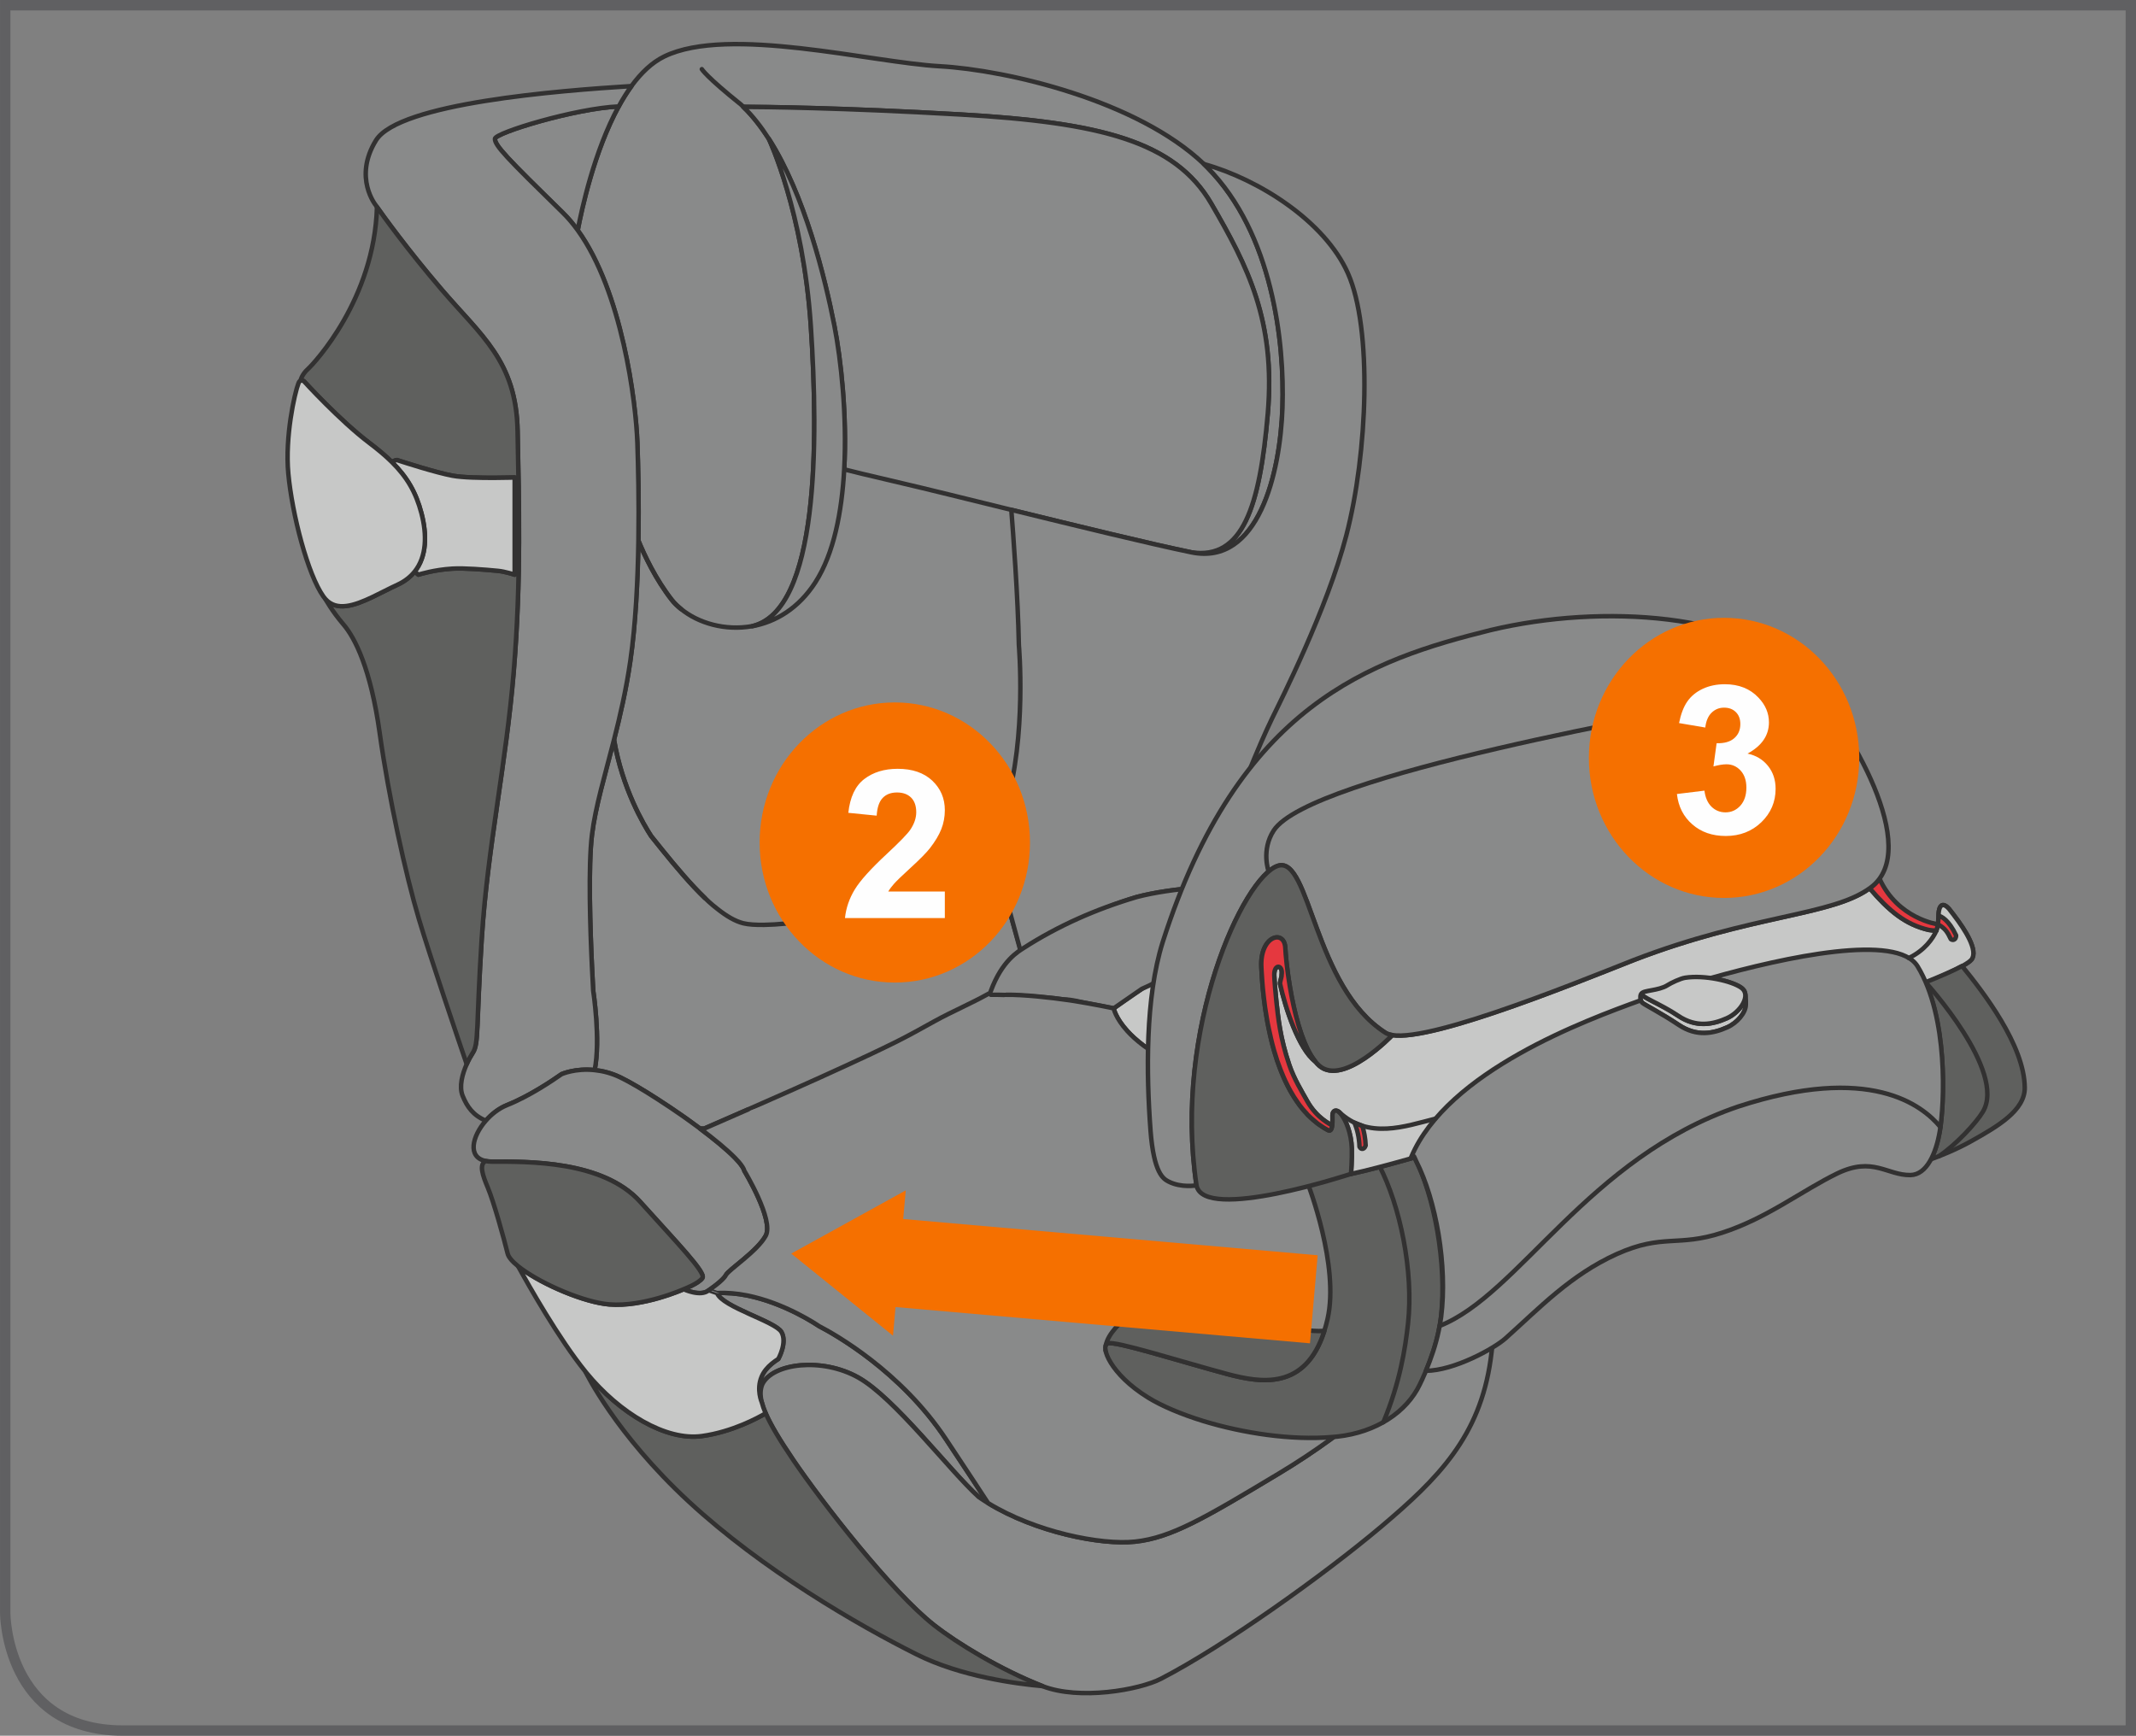 <?xml version="1.0" encoding="UTF-8"?>
<!DOCTYPE svg PUBLIC "-//W3C//DTD SVG 1.1//EN" "http://www.w3.org/Graphics/SVG/1.1/DTD/svg11.dtd">
<!-- Creator: CorelDRAW 2017 -->
<svg xmlns="http://www.w3.org/2000/svg" xml:space="preserve" width="36.3mm" height="29.5mm" version="1.1" style="shape-rendering:geometricPrecision; text-rendering:geometricPrecision; image-rendering:optimizeQuality; fill-rule:evenodd; clip-rule:evenodd"
viewBox="0 0 1138.18 924.96"
 xmlns:xlink="http://www.w3.org/1999/xlink">
 <rect x="0" y="0" width="1138.18" height="924.96" fill="#808080" stroke="none"/>
 <defs>
  <style type="text/css">
   <![CDATA[
    .str2 {stroke:#606062;stroke-width:5.53;stroke-miterlimit:4}
    .str1 {stroke:#323131;stroke-width:2.39;stroke-miterlimit:10}
    .str0 {stroke:#323131;stroke-width:2.39;stroke-linecap:round;stroke-linejoin:round;stroke-miterlimit:10}
    .fil1 {fill:none;fill-rule:nonzero}
    .fil6 {fill:#FEFEFE;fill-rule:nonzero}
    .fil4 {fill:#E5383F;fill-rule:nonzero}
    .fil2 {fill:#C7C8C7;fill-rule:nonzero}
    .fil0 {fill:#898A8A;fill-rule:nonzero}
    .fil3 {fill:#5F605E;fill-rule:nonzero}
    .fil5 {fill:#F57000;fill-rule:nonzero}
   ]]>
  </style>
 </defs>
 <g id="Слой_x0020_1">
  <path class="fil0" d="M372.82 475.79c1.86,5.96 17.46,17.21 34.42,17.29 27.65,0.11 83.98,-13.24 105.48,-27.06 6.28,-4.06 11.21,-10.12 15.23,-17.23 3.24,-5.78 5.92,-12.16 8,-19.05 11.19,-37.28 6.92,-85.78 6.92,-85.78 -0.46,-26.05 -3.08,-60.42 -4.02,-72.06 -24.23,-5.96 -46.14,-11.38 -57.85,-14.12 -18.64,-4.32 -27.35,-6.47 -31.17,-7.44 -1.26,22.76 -5.57,44.92 -15.29,60.04 -9.09,14.18 -21.41,21.3 -33.7,23.53 -14.47,2.61 -46.03,-5.1 -60.68,-45.85 -4.83,-0.96 3.79,18.9 -12.7,107.79 1.24,4.26 4.35,38.54 45.35,79.94z"/>
  <path class="fil0" d="M307.85 122.72c23.54,32.67 30.98,91.24 31.76,113.23 0.42,12.07 0.87,31.16 0.55,52.1 3.32,8.08 9.25,20.65 17.83,31.63 1.35,1.75 3.05,3.34 4.9,4.84 9.14,7.52 23.51,11.76 37.96,9.15 35.5,-8.31 35.3,-98.35 31.22,-159.84 -4.07,-61.25 -22.27,-99.59 -22.4,-99.87 -4.11,-6.46 -8.65,-12.24 -13.57,-17.03 10.24,0.03 52.12,0.4 115.89,4.08 73.86,4.25 114.03,14.11 133.43,47.47 19.39,33.35 34.39,62.63 30.12,111.97 -4.25,49.36 -13.28,77.95 -40.66,73.86 35.73,7.31 47.31,-42.21 48.49,-77.09 1.19,-34.89 -5.26,-92.93 -40,-127.98 -0.61,-0.61 -1.24,-1.23 -1.87,-1.83 -35.35,-33.8 -104.79,-50.11 -140.73,-52.11 -36.58,-2.03 -112.48,-21.78 -146.7,-5.26 -6.67,3.21 -12.5,8.85 -17.6,15.82 -2.45,3.35 -4.7,7 -6.81,10.84 -12.99,23.76 -19.72,54.92 -21.81,66.01z"/>
  <path class="fil1 str0" d="M307.85 122.72c23.54,32.67 30.98,91.24 31.76,113.23 0.42,12.07 0.87,31.16 0.55,52.1 3.32,8.08 9.25,20.65 17.83,31.63 1.35,1.75 3.05,3.34 4.9,4.84 9.14,7.52 23.51,11.76 37.96,9.15 35.5,-8.31 35.3,-98.35 31.22,-159.84 -4.07,-61.25 -22.27,-99.59 -22.4,-99.87 -4.11,-6.46 -8.65,-12.24 -13.57,-17.03 10.24,0.03 52.12,0.4 115.89,4.08 73.86,4.25 114.03,14.11 133.43,47.47 19.39,33.35 34.39,62.63 30.12,111.97 -4.25,49.36 -13.28,77.95 -40.66,73.86 35.73,7.31 47.31,-42.21 48.49,-77.09 1.19,-34.89 -5.26,-92.93 -40,-127.98 -0.61,-0.61 -1.24,-1.23 -1.87,-1.83 -35.35,-33.8 -104.79,-50.11 -140.73,-52.11 -36.58,-2.03 -112.48,-21.78 -146.7,-5.26 -6.67,3.21 -12.5,8.85 -17.6,15.82 -2.45,3.35 -4.7,7 -6.81,10.84 -12.99,23.76 -19.72,54.92 -21.81,66.01"/>
  <path class="fil0" d="M449.83 250.12c3.83,0.98 12.55,3.13 31.19,7.47 11.7,2.71 33.59,8.13 57.85,14.1 35,8.59 74.87,18.33 95.99,22.65 27.4,4.08 36.41,-24.51 40.67,-73.86 4.25,-49.36 -10.73,-78.62 -30.12,-111.98 -19.39,-33.36 -59.57,-43.23 -133.43,-47.47 -63.77,-3.68 -105.64,-4.05 -115.9,-4.08 4.94,4.79 9.47,10.58 13.59,17.03 19.08,29.87 29.9,73.98 34.93,99.7 3.5,17.93 6.79,47.68 5.22,76.43z"/>
  <path class="fil1 str0" d="M449.83 250.12c3.83,0.98 12.55,3.13 31.19,7.47 11.7,2.71 33.59,8.13 57.85,14.1 35,8.59 74.87,18.33 95.99,22.65 27.4,4.08 36.41,-24.51 40.67,-73.86 4.25,-49.36 -10.73,-78.62 -30.12,-111.98 -19.39,-33.36 -59.57,-43.23 -133.43,-47.47 -63.77,-3.68 -105.64,-4.05 -115.9,-4.08 4.94,4.79 9.47,10.58 13.59,17.03 19.08,29.87 29.9,73.98 34.93,99.7 3.5,17.93 6.79,47.68 5.22,76.43z"/>
  <path class="fil0" d="M434.56 310.16c9.71,-15.12 14.02,-37.26 15.28,-60.04 1.57,-28.75 -1.73,-58.5 -5.22,-76.44 -5.04,-25.73 -15.86,-69.83 -34.93,-99.69 0.12,0.28 18.32,38.61 22.37,99.86 4.08,61.5 4.29,151.54 -31.21,159.85 12.31,-2.23 24.61,-9.35 33.72,-23.53z"/>
  <path class="fil1 str0" d="M434.56 310.16c9.71,-15.12 14.02,-37.26 15.28,-60.04 1.57,-28.75 -1.73,-58.5 -5.22,-76.44 -5.04,-25.73 -15.86,-69.83 -34.93,-99.69 0.12,0.28 18.32,38.61 22.37,99.86 4.08,61.5 4.29,151.54 -31.21,159.85 12.31,-2.23 24.61,-9.35 33.72,-23.53z"/>
  <path class="fil0" d="M630.98 569.86l0.59 -0.09c-0.21,-0.08 -0.36,-0.16 -0.59,-0.26l0 0.34z"/>
  <path class="fil1 str0" d="M630.98 569.86l0.59 -0.09c-0.21,-0.08 -0.36,-0.16 -0.59,-0.26l0 0.34z"/>
  <path class="fil2" d="M630.98 568.1l0 1.4c0.22,0.09 0.38,0.17 0.59,0.28l24.29 -3.33 0 -22.23c-9.22,2.01 -18.88,4.45 -21.58,4.71 -4.93,0.53 -3.3,19.17 -3.3,19.17z"/>
  <path class="fil1 str0" d="M630.98 568.1l0 1.4c0.22,0.09 0.38,0.17 0.59,0.28l24.29 -3.33 0 -22.23c-9.22,2.01 -18.88,4.45 -21.58,4.71 -4.93,0.53 -3.3,19.17 -3.3,19.17z"/>
  <path class="fil2" d="M641.17 573.61l14.69 -1.2 0 -5.94 -24.29 3.31c2.95,1.29 6.16,2.58 9.6,3.84z"/>
  <path class="fil1 str0" d="M641.17 573.61l14.69 -1.2 0 -5.94 -24.29 3.31c2.95,1.29 6.16,2.58 9.6,3.84z"/>
  <path class="fil0" d="M263.71 73.97c0,3.58 6.13,10.02 36.07,39.3 2.89,2.8 5.57,5.99 8.06,9.46 2.09,-11.09 8.83,-42.25 21.82,-66.01 -22.97,0.99 -65.96,14.06 -65.96,17.25z"/>
  <path class="fil1 str0" d="M263.71 73.97c0,3.58 6.13,10.02 36.07,39.3 2.89,2.8 5.57,5.99 8.06,9.46 2.09,-11.09 8.83,-42.25 21.82,-66.01 -22.97,0.99 -65.96,14.06 -65.96,17.25z"/>
  <path class="fil0" d="M379.36 598.68c19.57,-8.59 142.38,-31.79 156.52,-39.57 0,0 -0.31,-27.85 -0.42,-35.32 -0.04,-3.5 0.09,-11.37 0.74,-11.69 2.76,-1.34 5.18,-3.45 7.89,-5.21l-4.45 -16.38 -11.67 -42.91c-4.04,7.12 -8.93,13.19 -15.23,17.23 -21.52,13.83 -77.84,26.69 -105.47,27.07 -4.58,0.07 -8.46,-0.16 -11.17,-0.84 -4.41,-1.09 -9.07,-3.89 -13.86,-7.68 -1.51,-1.17 -3.04,-2.44 -4.59,-3.85 -0.66,-0.61 -1.34,-1.28 -2.03,-1.94 -7.31,-7 -14.99,-16 -23.02,-25.95 -1.87,-2.33 -3.75,-4.68 -5.66,-7.07 -3.9,-6.02 -15.35,-25.28 -19.76,-51.35 -4.9,19.19 -9.9,35.64 -11.75,50.59 -2.08,16.87 -0.95,50.68 0,70.65 0.27,5.36 0.5,9.74 0.65,12.5 0,0 4.03,26.01 0.78,42.33 4.16,0.45 8.79,1.54 13.74,3.93 4.84,2.35 12.06,6.59 19.9,11.64 4.49,2.9 9.22,6.06 13.86,9.32 0.86,0.62 1.72,1.24 2.58,1.83 2.06,1.48 4.09,2.95 6.07,4.44l2.27 0c0,0 1.5,-0.65 4.07,-1.78z"/>
  <path class="fil1 str0" d="M544.09 506.89l-4.47 -15.42 -11.67 -42.91c-4.02,7.12 -8.92,13.2 -15.21,17.23 -21.52,13.83 -77.85,26.68 -105.47,27.06 -4.59,0.07 -8.48,-0.17 -11.17,-0.84 -4.43,-1.09 -9.07,-3.89 -13.87,-7.69 -1.53,-1.17 -3.03,-2.43 -4.59,-3.85 -0.67,-0.6 -1.34,-1.27 -2.03,-1.93 -7.3,-7.01 -14.97,-16.01 -23.01,-25.96 -1.86,-2.32 -3.76,-4.67 -5.65,-7.06 -3.9,-6.02 -15.36,-25.28 -19.78,-51.35 -4.89,19.19 -9.89,35.64 -11.72,50.58 -2.09,16.87 -0.95,50.68 0,70.65 0.25,5.36 0.49,9.73 0.64,12.5 0,0 4.03,26.01 0.77,42.33 4.18,0.45 8.8,1.55 13.75,3.93 4.84,2.36 12.06,6.59 19.89,11.64 4.51,2.9 9.22,6.06 13.87,9.33 0.87,0.61 1.71,1.23 2.57,1.82 2.07,1.48 4.1,2.97 6.07,4.44l2.28 0c0,0 1.5,-0.64 4.08,-1.78 5.75,-2.53 11.5,-5.02 17.27,-7.54 8.66,-3.79 17.3,-7.61 25.93,-11.44 9.61,-4.27 19.2,-8.59 28.76,-13 8.75,-4.04 17.49,-8.11 26.12,-12.4 6.93,-3.45 13.62,-7.22 20.39,-10.96 10.01,-5.51 19.4,-9.37 29.38,-14.97"/>
  <path class="fil1 str0" d="M362.89 324.55c-1.86,-1.52 -3.55,-3.11 -4.91,-4.84 -8.58,-11 -14.51,-23.57 -17.82,-31.65 -0.33,21.32 -1.47,44.55 -4.29,64.14 -2.24,15.43 -5.45,29.3 -8.68,41.99 4.4,26.06 15.85,45.34 19.75,51.33 1.92,2.39 3.77,4.73 5.67,7.06 8.03,9.96 15.7,18.96 23,25.97"/>
  <path class="fil0" d="M720.81 530.12c2.81,5.04 4.9,8.43 6.37,10.81 -2.03,-4.07 -4.34,-7.79 -6.37,-10.81z"/>
  <path class="fil1 str0" d="M720.81 530.12c2.81,5.04 4.9,8.43 6.37,10.81 -2.03,-4.07 -4.34,-7.79 -6.37,-10.81z"/>
  <path class="fil2" d="M609.38 557.22c1.04,0.76 2.34,1.56 3.48,2.36l0.3 0.27 0.05 -0.04c3.34,2.24 7.06,4.51 11.62,6.79 -2.25,-4.55 -3.46,-8.39 -3.96,-11.66 -0.06,-0.43 -0.08,-0.82 -0.11,-1.23 -0.17,-1.58 -0.15,-3.03 0.02,-4.34 0.95,-7.08 6.24,-10.02 10.06,-10.71 0.15,-0.03 0.32,-0.05 0.45,-0.08 1.29,-0.17 2.39,-0.1 2.98,0.17 3.44,1.5 36.59,2.28 36.59,2.28l0.01 -0.01c-4.97,-1.17 -9.22,-2.62 -12.07,-4.54 -15.51,-14.66 -14.47,-31.15 -45.4,-12.62 -5.57,3.34 -12.03,7.66 -19.97,13.49 0,0 0.87,5.02 7.25,12.07 2.19,2.4 5.02,5.04 8.7,7.8z"/>
  <path class="fil1 str1" d="M609.38 557.22c1.04,0.76 2.34,1.56 3.48,2.36l0.3 0.27 0.05 -0.04c3.34,2.24 7.06,4.51 11.62,6.79 -2.25,-4.55 -3.46,-8.39 -3.96,-11.66 -0.06,-0.43 -0.08,-0.82 -0.11,-1.23 -0.17,-1.58 -0.15,-3.03 0.02,-4.34 0.95,-7.08 6.24,-10.02 10.06,-10.71 0.15,-0.03 0.32,-0.05 0.45,-0.08 1.29,-0.17 2.39,-0.1 2.98,0.17 3.44,1.5 36.59,2.28 36.59,2.28l0.01 -0.01c-4.97,-1.17 -9.22,-2.62 -12.07,-4.54 -15.51,-14.66 -14.47,-31.15 -45.4,-12.62 -5.57,3.34 -12.03,7.66 -19.97,13.49 0,0 0.87,5.02 7.25,12.07 2.19,2.4 5.02,5.04 8.7,7.8z"/>
  <path class="fil2" d="M670.87 541.01l-0.01 0c0,0 -33.14,-0.75 -36.58,-2.26 -0.61,-0.26 -1.69,-0.33 -2.98,-0.15 -0.15,0.02 -0.3,0.03 -0.45,0.06 -3.83,0.7 -9.13,3.63 -10.07,10.72 -0.18,1.3 -0.21,2.74 -0.03,4.35 0.03,0.4 0.07,0.8 0.13,1.22 0.5,3.26 1.7,7.11 3.95,11.65 1.94,0.98 3.93,1.95 6.15,2.92l0 -1.4c0,0 -1.65,-18.64 3.3,-19.16 2.7,-0.28 12.34,-2.71 21.58,-4.71 7.71,-1.66 15.1,-3.03 17.9,-2.58l0.03 -0.06c-0.98,-0.19 -1.99,-0.36 -2.92,-0.59z"/>
  <path class="fil2" d="M670.87 541.01l-0.01 0c0,0 -33.14,-0.75 -36.58,-2.26 -0.61,-0.26 -1.69,-0.33 -2.98,-0.15 -0.15,0.02 -0.3,0.03 -0.45,0.06 -3.83,0.7 -9.13,3.63 -10.07,10.72 -0.18,1.3 -0.21,2.74 -0.03,4.35 0.03,0.4 0.07,0.8 0.13,1.22 0.5,3.26 1.7,7.11 3.95,11.65 1.94,0.98 3.93,1.95 6.15,2.92l0 -1.4c0,0 -1.65,-18.64 3.3,-19.16 2.7,-0.28 12.34,-2.71 21.58,-4.71 7.71,-1.66 15.1,-3.03 17.9,-2.58l0.03 -0.06c-0.98,-0.19 -1.99,-0.36 -2.92,-0.59z"/>
  <path class="fil1 str1" d="M670.87 541.01l-0.01 0c0,0 -33.14,-0.75 -36.58,-2.26 -0.61,-0.26 -1.69,-0.33 -2.98,-0.15 -0.15,0.02 -0.3,0.03 -0.45,0.06 -3.83,0.7 -9.13,3.63 -10.07,10.72 -0.18,1.3 -0.21,2.74 -0.03,4.35 0.03,0.4 0.07,0.8 0.13,1.22 0.5,3.26 1.7,7.11 3.95,11.65 1.94,0.98 3.93,1.95 6.15,2.92l0 -1.4c0,0 -1.65,-18.64 3.3,-19.16 2.7,-0.28 12.34,-2.71 21.58,-4.71 7.71,-1.66 15.1,-3.03 17.9,-2.58l0.03 -0.06c-0.98,-0.19 -1.99,-0.36 -2.92,-0.59z"/>
  <path class="fil0" d="M436.4 706.67c0,0 -1.23,-0.84 -3.35,-2.13 -8.09,-4.92 -29.76,-16.66 -50.96,-15.45 2.79,7.46 31.02,15.1 34.28,20.73 3.29,5.63 -1.64,14.35 -1.64,14.35l0.03 0c-2.46,1.6 -4.79,3.37 -6.67,5.72 -0.98,1.22 -1.7,2.48 -2.24,3.75 -2.93,6.87 0.09,13.61 0.09,13.61 -0.98,-3.93 -0.82,-6.96 0.29,-9.59 5.53,-11.23 31.73,-14.47 51.13,-3.56 19.42,10.88 48.51,49.51 64.16,63.63 1.61,1.13 3.26,2.2 4.96,3.25 -3.82,-5.92 -10.53,-16.11 -22.31,-33.88 -24.17,-36.47 -59.72,-56.26 -67.76,-60.43z"/>
  <path class="fil1 str0" d="M436.4 706.67c0,0 -1.23,-0.84 -3.35,-2.13 -8.09,-4.92 -29.76,-16.66 -50.96,-15.45 2.79,7.46 31.02,15.1 34.28,20.73 3.29,5.63 -1.64,14.35 -1.64,14.35l0.03 0c-2.46,1.6 -4.79,3.37 -6.67,5.72 -0.98,1.22 -1.7,2.48 -2.24,3.75 -2.93,6.87 0.09,13.61 0.09,13.61 -0.98,-3.93 -0.82,-6.96 0.29,-9.59 5.53,-11.23 31.73,-14.47 51.13,-3.56 19.42,10.88 48.51,49.51 64.16,63.63 1.61,1.13 3.26,2.2 4.96,3.25 -3.82,-5.92 -10.53,-16.11 -22.31,-33.88 -24.17,-36.47 -59.72,-56.26 -67.76,-60.43z"/>
  <path class="fil0" d="M299.24 572.41c0,0 7.23,-3.25 17.63,-2.16 3.25,-16.3 -0.78,-42.33 -0.78,-42.33 -0.17,-2.77 -0.39,-7.13 -0.65,-12.49 -0.94,-19.98 -2.08,-53.78 0,-70.65 1.85,-14.97 6.86,-31.41 11.75,-50.6 3.24,-12.67 6.44,-26.55 8.69,-41.98 2.84,-19.59 3.98,-42.81 4.31,-64.15 0.32,-20.92 -0.14,-40.04 -0.56,-52.07 -0.77,-22 -8.22,-80.59 -31.77,-113.26 -2.5,-3.47 -5.19,-6.66 -8.06,-9.47 -29.95,-29.26 -36.08,-35.68 -36.08,-39.29 0,-3.2 43.01,-16.25 65.98,-17.24 2.1,-3.86 4.36,-7.5 6.79,-10.85 -38.31,2.39 -123.91,9.04 -136.15,28.92 -12.27,19.91 0,34.73 0,34.73 0,0 0.2,0.27 0.55,0.81 2.77,3.95 15.77,22.15 34.41,43.94 21.1,24.68 39.82,38.14 40.5,75.39 0.7,37.26 2.05,78.63 -2.04,128.14 -4.08,49.52 -13.97,93.77 -17.03,141.94 -3.04,48.16 -1.52,56.32 -4.76,61.26 -1.02,1.55 -2.2,3.67 -3.28,6.07 -2.36,5.31 -4.16,12 -2.17,16.9 2.41,5.91 5.6,10.4 12.36,13.24 3.1,-3.55 7.05,-6.6 11.29,-8.3 11.69,-4.65 23.89,-12.84 29.08,-16.51z"/>
  <path class="fil1 str0" d="M299.24 572.41c0,0 7.23,-3.25 17.63,-2.16 3.25,-16.3 -0.78,-42.33 -0.78,-42.33 -0.17,-2.77 -0.39,-7.13 -0.65,-12.49 -0.94,-19.98 -2.08,-53.78 0,-70.65 1.85,-14.97 6.86,-31.41 11.75,-50.6 3.24,-12.67 6.44,-26.55 8.69,-41.98 2.84,-19.59 3.98,-42.81 4.31,-64.15 0.32,-20.92 -0.14,-40.04 -0.56,-52.07 -0.77,-22 -8.22,-80.59 -31.77,-113.26 -2.5,-3.47 -5.19,-6.66 -8.06,-9.47 -29.95,-29.26 -36.08,-35.68 -36.08,-39.29 0,-3.2 43.01,-16.25 65.98,-17.24 2.1,-3.86 4.36,-7.5 6.79,-10.85 -38.31,2.39 -123.91,9.04 -136.15,28.92 -12.27,19.91 0,34.73 0,34.73 0,0 0.2,0.27 0.55,0.81 2.77,3.95 15.77,22.15 34.41,43.94 21.1,24.68 39.82,38.14 40.5,75.39 0.7,37.26 2.05,78.63 -2.04,128.14 -4.08,49.52 -13.97,93.77 -17.03,141.94 -3.04,48.16 -1.52,56.32 -4.76,61.26 -1.02,1.55 -2.2,3.67 -3.28,6.07 -2.36,5.31 -4.16,12 -2.17,16.9 2.41,5.91 5.6,10.4 12.36,13.24 3.1,-3.55 7.05,-6.6 11.29,-8.3 11.69,-4.65 23.89,-12.84 29.08,-16.51z"/>
  <path class="fil3" d="M256.72 499.74c3.07,-48.17 12.93,-92.4 17.02,-141.93 4.07,-49.53 2.72,-90.88 2.05,-128.16 -0.7,-37.26 -19.41,-50.72 -40.5,-75.38 -18.65,-21.8 -31.65,-40 -34.42,-43.96 -1.38,49.11 -33.51,83.37 -36.79,86.33 -3.4,3.06 -3.95,6.25 -3.95,6.25 1.11,-0.47 1.96,0.39 1.96,0.39 0,0 18.96,20.82 34.78,32.78 4.62,3.51 8.58,6.81 11.92,10.14 0.77,-0.45 1.98,-1.06 2.74,-1.06 0,0 0.2,0.07 0.56,0.19 3.33,1.07 20.3,6.53 28.95,8.14 5.39,0.99 15.1,1.17 22.64,1.13 5.95,-0.02 10.54,-0.19 10.54,-0.19l0 51.82c0,0 -5.01,-1.68 -8.95,-2.07 -7.04,-0.67 -17.94,-1.55 -24.32,-1.16 -9.54,0.56 -17.38,3.02 -17.98,3.22 -0.02,0.01 -0.04,0.01 -0.04,0.01l-1.98 -1.65c-2.24,2.81 -5.22,5.18 -9.11,6.98 -4.41,2.05 -8.94,4.46 -13.33,6.55 -9.88,4.71 -19.1,7.73 -25.09,1.12l0 0.01c0,0 3.48,6.39 9.6,13.54 6.13,7.15 14.52,23.59 19.28,57.74 4.77,34.16 13.85,75.57 20.89,99.16 5.99,20.12 21.13,64.66 25.48,77.38 1.06,-2.41 2.25,-4.53 3.26,-6.07 3.23,-4.93 1.72,-13.12 4.77,-61.27z"/>
  <path class="fil1 str0" d="M256.72 499.74c3.07,-48.17 12.93,-92.4 17.02,-141.93 4.07,-49.53 2.72,-90.88 2.05,-128.16 -0.7,-37.26 -19.41,-50.72 -40.5,-75.38 -18.65,-21.8 -31.65,-40 -34.42,-43.96 -1.38,49.11 -33.51,83.37 -36.79,86.33 -3.4,3.06 -3.95,6.25 -3.95,6.25 1.11,-0.47 1.96,0.39 1.96,0.39 0,0 18.96,20.82 34.78,32.78 4.62,3.51 8.58,6.81 11.92,10.14 0.77,-0.45 1.98,-1.06 2.74,-1.06 0,0 0.2,0.07 0.56,0.19 3.33,1.07 20.3,6.53 28.95,8.14 5.39,0.99 15.1,1.17 22.64,1.13 5.95,-0.02 10.54,-0.19 10.54,-0.19l0 51.82c0,0 -5.01,-1.68 -8.95,-2.07 -7.04,-0.67 -17.94,-1.55 -24.32,-1.16 -9.54,0.56 -17.38,3.02 -17.98,3.22 -0.02,0.01 -0.04,0.01 -0.04,0.01l-1.98 -1.65c-2.24,2.81 -5.22,5.18 -9.11,6.98 -4.41,2.05 -8.94,4.46 -13.33,6.55 -9.88,4.71 -19.1,7.73 -25.09,1.12l0 0.01c0,0 3.48,6.39 9.6,13.54 6.13,7.15 14.52,23.59 19.28,57.74 4.77,34.16 13.85,75.57 20.89,99.16 5.99,20.12 21.13,64.66 25.48,77.38 1.06,-2.41 2.25,-4.53 3.26,-6.07 3.23,-4.93 1.72,-13.12 4.77,-61.27z"/>
  <path class="fil0" d="M341.14 640.48c19.9,22.12 34.98,37.61 33.17,40.49 -1.78,2.9 -10.04,6.04 -10.04,6.04 0,0 9.11,4.27 13.41,0.56 0,0 7.65,-5.17 9.07,-8.05 1.43,-2.88 16.71,-12.66 21.26,-20.98 4.55,-8.32 -11.37,-34.57 -11.37,-34.57 -0.28,-1.23 -1.35,-2.87 -3,-4.78 -0.6,-0.71 -1.3,-1.46 -2.07,-2.26 -4.35,-4.41 -11.02,-9.91 -18.56,-15.54 -1.97,-1.46 -4.02,-2.95 -6.07,-4.42 -0.86,-0.62 -1.72,-1.23 -2.56,-1.84 -4.65,-3.26 -9.36,-6.42 -13.87,-9.32 -7.84,-5.07 -15.03,-9.3 -19.9,-11.64 -4.94,-2.4 -9.57,-3.47 -13.74,-3.92 -10.4,-1.13 -17.63,2.16 -17.63,2.16 -5.19,3.64 -17.39,11.84 -29.07,16.49 -4.25,1.7 -8.2,4.74 -11.28,8.28 -7.38,8.42 -9.91,19.56 -0.07,21.52 0.98,0.21 2.1,0.32 3.35,0.32 18.89,0 59.04,-0.68 78.98,21.44z"/>
  <path class="fil1 str0" d="M341.14 640.48c19.9,22.12 34.98,37.61 33.17,40.49 -1.78,2.9 -10.04,6.04 -10.04,6.04 0,0 9.11,4.27 13.41,0.56 0,0 7.65,-5.17 9.07,-8.05 1.43,-2.88 16.71,-12.66 21.26,-20.98 4.55,-8.32 -11.37,-34.57 -11.37,-34.57 -0.28,-1.23 -1.35,-2.87 -3,-4.78 -0.6,-0.71 -1.3,-1.46 -2.07,-2.26 -4.35,-4.41 -11.02,-9.91 -18.56,-15.54 -1.97,-1.46 -4.02,-2.95 -6.07,-4.42 -0.86,-0.62 -1.72,-1.23 -2.56,-1.84 -4.65,-3.26 -9.36,-6.42 -13.87,-9.32 -7.84,-5.07 -15.03,-9.3 -19.9,-11.64 -4.94,-2.4 -9.57,-3.47 -13.74,-3.92 -10.4,-1.13 -17.63,2.16 -17.63,2.16 -5.19,3.64 -17.39,11.84 -29.07,16.49 -4.25,1.7 -8.2,4.74 -11.28,8.28 -7.38,8.42 -9.91,19.56 -0.07,21.52 0.98,0.21 2.1,0.32 3.35,0.32 18.89,0 59.04,-0.68 78.98,21.44z"/>
  <path class="fil0" d="M785.99 609.68c-8.14,-19 -17.46,-42.96 -30.29,-41.51 6.64,4.55 18.61,20.68 21.09,53.41 0.74,9.78 0.71,19.16 0.13,28.03 -1.82,27.73 -9.05,50.43 -15.11,64.22 -8,18.22 -41.36,47.99 -80.49,71.48 -39.15,23.48 -57.17,34.2 -76.59,36.25 -18.17,1.91 -53.07,-5.14 -78.25,-20.58 -1.71,-1.05 -3.37,-2.13 -4.98,-3.25 -15.64,-14.12 -44.74,-52.74 -64.15,-63.64 -19.4,-10.9 -45.61,-7.65 -51.14,3.56 -1.1,2.64 -1.28,5.68 -0.31,9.59 0.45,1.78 1.13,3.73 2.07,5.92 2.66,6.1 7.32,13.99 14.58,24.67 15.56,22.96 52.5,70.44 75.28,88.32 12.2,9.53 35.22,23.62 57.67,32.38 19.57,7.66 51.53,2.08 63.19,-3.96 33.97,-17.57 86.75,-55.31 117.24,-81 30.44,-25.7 52.57,-47.99 58.37,-89.18 5.78,-41.19 0.33,-94.44 -8.34,-114.7z"/>
  <path class="fil1 str0" d="M785.99 609.68c-8.14,-19 -17.46,-42.96 -30.29,-41.51 6.64,4.55 18.61,20.68 21.09,53.41 0.74,9.78 0.71,19.16 0.13,28.03 -1.82,27.73 -9.05,50.43 -15.11,64.22 -8,18.22 -41.36,47.99 -80.49,71.48 -39.15,23.48 -57.17,34.2 -76.59,36.25 -18.17,1.91 -53.07,-5.14 -78.25,-20.58 -1.71,-1.05 -3.37,-2.13 -4.98,-3.25 -15.64,-14.12 -44.74,-52.74 -64.15,-63.64 -19.4,-10.9 -45.61,-7.65 -51.14,3.56 -1.1,2.64 -1.28,5.68 -0.31,9.59 0.45,1.78 1.13,3.73 2.07,5.92 2.66,6.1 7.32,13.99 14.58,24.67 15.56,22.96 52.5,70.44 75.28,88.32 12.2,9.53 35.22,23.62 57.67,32.38 19.57,7.66 51.53,2.08 63.19,-3.96 33.97,-17.57 86.75,-55.31 117.24,-81 30.44,-25.7 52.57,-47.99 58.37,-89.18 5.78,-41.19 0.33,-94.44 -8.34,-114.7"/>
  <path class="fil3" d="M422.57 777.81c-7.25,-10.68 -11.91,-18.57 -14.56,-24.67 -3.98,2.35 -17.88,9.94 -34.04,12.12 -19.17,2.61 -43.79,-12.13 -61.48,-33.68 -0.15,-0.19 -0.32,-0.38 -0.48,-0.57 0,0 15.77,32.91 55.04,69.21 39.26,36.3 89.95,65.69 121.51,81.46 23.51,11.76 53.29,15.63 66.95,16.84 -22.47,-8.77 -45.46,-22.84 -57.65,-32.39 -22.81,-17.86 -59.73,-65.35 -75.3,-88.32z"/>
  <path class="fil1 str0" d="M422.57 777.81c-7.25,-10.68 -11.91,-18.57 -14.56,-24.67 -3.98,2.35 -17.88,9.94 -34.04,12.12 -19.17,2.61 -43.79,-12.13 -61.48,-33.68 -0.15,-0.19 -0.32,-0.38 -0.48,-0.57 0,0 15.77,32.91 55.04,69.21 39.26,36.3 89.95,65.69 121.51,81.46 23.51,11.76 53.29,15.63 66.95,16.84 -22.47,-8.77 -45.46,-22.84 -57.65,-32.39 -22.81,-17.86 -59.73,-65.35 -75.3,-88.32z"/>
  <path class="fil2" d="M373.97 765.28c16.17,-2.21 30.05,-9.78 34.02,-12.13 -0.95,-2.19 -1.61,-4.13 -2.07,-5.91 0,0 -3.01,-6.75 -0.08,-13.62 0.53,-1.26 1.27,-2.52 2.24,-3.74 1.89,-2.35 4.2,-4.11 6.67,-5.72l-0.02 0c0,0 4.91,-8.73 1.65,-14.36 -3.27,-5.63 -31.5,-13.27 -34.3,-20.72 0,0 -4.41,-1.52 -4.42,-1.51 -4.28,3.71 -13.39,-0.55 -13.39,-0.55 0,0 -21.45,9.63 -39.71,8.09 -0.81,-0.08 -1.64,-0.17 -2.42,-0.3 -14.38,-2.07 -35.9,-11.85 -46.05,-20.03 5.72,10.42 21.78,38.8 35.93,56.22 0.15,0.21 0.32,0.39 0.46,0.58 17.7,21.56 42.32,36.31 61.49,33.7z"/>
  <path class="fil1 str0" d="M373.97 765.28c16.17,-2.21 30.05,-9.78 34.02,-12.13 -0.95,-2.19 -1.61,-4.13 -2.07,-5.91 0,0 -3.01,-6.75 -0.08,-13.62 0.53,-1.26 1.27,-2.52 2.24,-3.74 1.89,-2.35 4.2,-4.11 6.67,-5.72l-0.02 0c0,0 4.91,-8.73 1.65,-14.36 -3.27,-5.63 -31.5,-13.27 -34.3,-20.72 0,0 -4.41,-1.52 -4.42,-1.51 -4.28,3.71 -13.39,-0.55 -13.39,-0.55 0,0 -21.45,9.63 -39.71,8.09 -0.81,-0.08 -1.64,-0.17 -2.42,-0.3 -14.38,-2.07 -35.9,-11.85 -46.05,-20.03 5.72,10.42 21.78,38.8 35.93,56.22 0.15,0.21 0.32,0.39 0.46,0.58 17.7,21.56 42.32,36.31 61.49,33.7z"/>
  <path class="fil3" d="M324.57 695.1c18.25,1.55 39.71,-8.07 39.71,-8.07 0,0 8.27,-3.15 10.05,-6.04 1.8,-2.9 -13.28,-18.38 -33.17,-40.51 -19.93,-22.11 -60.08,-21.45 -78.98,-21.45 -1.26,0 -2.37,-0.11 -3.36,-0.31 -3.69,1.74 -1.65,7.62 1.16,14.27 3.05,7.27 8.5,26.78 10.53,35.06 0.48,1.93 2.51,4.25 5.58,6.73 10.16,8.17 31.67,17.94 46.05,20.05 0.81,0.1 1.61,0.19 2.43,0.26z"/>
  <path class="fil1 str0" d="M324.57 695.1c18.25,1.55 39.71,-8.07 39.71,-8.07 0,0 8.27,-3.15 10.05,-6.04 1.8,-2.9 -13.28,-18.38 -33.17,-40.51 -19.93,-22.11 -60.08,-21.45 -78.98,-21.45 -1.26,0 -2.37,-0.11 -3.36,-0.31 -3.69,1.74 -1.65,7.62 1.16,14.27 3.05,7.27 8.5,26.78 10.53,35.06 0.48,1.93 2.51,4.25 5.58,6.73 10.16,8.17 31.67,17.94 46.05,20.05 0.81,0.1 1.61,0.19 2.43,0.26z"/>
  <path class="fil2" d="M220.97 304.61l1.97 1.65c0,0 0.02,-0.01 0.04,-0.02 0.62,-0.2 8.44,-2.64 18.01,-3.21 6.37,-0.39 17.3,0.49 24.31,1.17 3.93,0.36 8.95,2.06 8.95,2.06l0 -51.82c0,0 -4.6,0.16 -10.54,0.19 -7.54,0.04 -17.27,-0.13 -22.63,-1.13 -8.67,-1.61 -25.65,-7.07 -28.96,-8.15 -0.38,-0.11 -0.59,-0.19 -0.59,-0.19 -0.73,0 -1.96,0.62 -2.72,1.07 8.12,8.04 12.85,16.16 15.75,27.23 3.03,11.6 2.81,23.14 -3.59,31.15z"/>
  <path class="fil1 str0" d="M220.97 304.61l1.97 1.65c0,0 0.02,-0.01 0.04,-0.02 0.62,-0.2 8.44,-2.64 18.01,-3.21 6.37,-0.39 17.3,0.49 24.31,1.17 3.93,0.36 8.95,2.06 8.95,2.06l0 -51.82c0,0 -4.6,0.16 -10.54,0.19 -7.54,0.04 -17.27,-0.13 -22.63,-1.13 -8.67,-1.61 -25.65,-7.07 -28.96,-8.15 -0.38,-0.11 -0.59,-0.19 -0.59,-0.19 -0.73,0 -1.96,0.62 -2.72,1.07 8.12,8.04 12.85,16.16 15.75,27.23 3.03,11.6 2.81,23.14 -3.59,31.15z"/>
  <path class="fil0" d="M684.51 585.28l-0.07 0.68c1.66,0.64 3.65,1.45 5.94,2.46 3.43,1.51 7.55,3.46 12.22,5.97 4.66,2.49 9.87,5.54 15.48,9.23 3.26,2.12 6.63,4.47 10.12,7.03 1.85,1.37 3.74,2.8 5.64,4.3 24.16,18.99 38.25,30.61 43.09,34.64 0.56,-8.86 0.6,-18.24 -0.13,-28 -2.49,-32.75 -14.46,-48.89 -21.1,-53.44 -1.53,-1.05 -2.82,-1.51 -3.71,-1.49 -2.52,0.09 -4.71,0.78 -5.83,1.44 -0.81,1.51 -1.69,2.51 -2.99,3.57 -0.02,0.01 -0.04,0.03 -0.07,0.06 -0.52,0.4 -1.08,0.83 -1.75,1.31 -0.95,0.66 -1.97,1.38 -3.24,2.24 -6.44,4.15 -17.09,7.15 -33.3,8.11 -8.48,0.51 -15.03,0.69 -20.22,0.69l0.01 0.01 -0.1 1.17z"/>
  <path class="fil1 str0" d="M684.51 585.28l-0.07 0.68c1.66,0.64 3.65,1.45 5.94,2.46 3.43,1.51 7.55,3.46 12.22,5.97 4.66,2.49 9.87,5.54 15.48,9.23 3.26,2.12 6.63,4.47 10.12,7.03 1.85,1.37 3.74,2.8 5.64,4.3 24.16,18.99 38.25,30.61 43.09,34.64 0.56,-8.86 0.6,-18.24 -0.13,-28 -2.49,-32.75 -14.46,-48.89 -21.1,-53.44 -1.53,-1.05 -2.82,-1.51 -3.71,-1.49 -2.52,0.09 -4.71,0.78 -5.83,1.44 -0.81,1.51 -1.69,2.51 -2.99,3.57 -0.02,0.01 -0.04,0.03 -0.07,0.06 -0.52,0.4 -1.08,0.83 -1.75,1.31 -0.95,0.66 -1.97,1.38 -3.24,2.24 -6.44,4.15 -17.09,7.15 -33.3,8.11 -8.48,0.51 -15.03,0.69 -20.22,0.69l0.01 0.01 -0.1 1.17z"/>
  <path class="fil0" d="M720.81 530.12l0 -0.01c-0.96,-2.31 -2.03,-4.37 -3.16,-6.32 0.21,0.93 0.51,1.77 0.69,2.7 0.72,1.04 1.57,2.28 2.48,3.63z"/>
  <path class="fil1 str0" d="M720.81 530.12l0 -0.01c-0.96,-2.31 -2.03,-4.37 -3.16,-6.32 0.21,0.93 0.51,1.77 0.69,2.7 0.72,1.04 1.57,2.28 2.48,3.63z"/>
  <path class="fil0" d="M727.18 540.93c0.77,1.55 1.49,3.13 2.12,4.77 0.55,-0.4 -0.23,-1.73 -2.12,-4.77z"/>
  <path class="fil1 str0" d="M727.18 540.93c0.77,1.55 1.49,3.13 2.12,4.77 0.55,-0.4 -0.23,-1.73 -2.12,-4.77z"/>
  <path class="fil0" d="M746.17 568.1c-0.77,1.46 -1.72,2.53 -3,3.58 1.29,-1.06 2.19,-2.07 3,-3.58z"/>
  <path class="fil1 str0" d="M746.17 568.1c-0.77,1.46 -1.72,2.53 -3,3.58 1.29,-1.06 2.19,-2.07 3,-3.58z"/>
  <path class="fil0" d="M683.37 217.25c-1.19,34.89 -12.76,84.41 -48.51,77.09 -21.11,-4.31 -60.98,-14.05 -95.98,-22.65 0.93,11.65 3.53,46.01 4.01,72.06 0,0 4.25,48.51 -6.95,85.78 -2.06,6.89 -4.76,13.28 -7.99,19.04l11.68 42.91 4.45 16.38c18.22,-11.74 39.9,-23.44 61.74,-29.89 4.76,-1.24 9.97,-2.27 15.46,-3.09l38.23 -186.36 -38.23 186.36c5.49,-0.82 11.26,-1.43 17.12,-1.82 1.65,-3.33 3.6,-7.48 5.72,-12.13 7.58,-16.74 17.39,-40.15 24.33,-56.99 5.08,-12.31 9.41,-21.17 9.41,-21.17 4.54,-9.35 29.26,-58.08 39.51,-97.44 11.4,-43.73 13.97,-110.28 0.85,-139.72 -12.3,-27.64 -47.42,-50.04 -76.74,-58.16 0.63,0.61 1.25,1.22 1.88,1.85 34.7,35.05 41.16,93.08 39.99,127.97z"/>
  <path class="fil1 str0" d="M621.3 474.87c5.49,-0.82 11.25,-1.43 17.12,-1.84 1.66,-3.33 3.6,-7.47 5.72,-12.13 7.59,-16.73 17.39,-40.14 24.33,-56.99 5.08,-12.31 9.41,-21.17 9.41,-21.17 4.54,-9.35 29.26,-58.07 39.51,-97.42 11.4,-43.75 13.96,-110.28 0.84,-139.73 -12.29,-27.64 -47.41,-50.04 -76.73,-58.17 0.63,0.62 1.25,1.23 1.87,1.85 34.71,35.06 41.18,93.09 40,127.98 -1.19,34.88 -12.76,84.4 -48.51,77.09 -21.11,-4.33 -60.98,-14.05 -95.98,-22.65 0.92,11.65 3.54,46.01 4.03,72.06 0,0 4.25,48.51 -6.95,85.77 -2.07,6.89 -4.75,13.28 -8,19.04l11.67 42.92 4.45 16.37c18.23,-11.73 39.9,-23.43 61.75,-29.89 4.76,-1.23 9.97,-2.26 15.46,-3.08z"/>
  <path class="fil0" d="M606.7 477.96c-21.84,6.45 -44.4,17.21 -62.62,28.94 -2.88,1.86 -7.07,6.91 -9.75,8.74l0.84 19.63c0,0 22.31,-2.93 32.39,-2.69 4.59,0.11 6.76,1.74 8.69,1.34 1.33,-0.28 18.06,3.43 18.06,3.43l13.34 -9.24c18.47,-7.91 37.27,-24.02 60.57,-25.73 6.84,-0.5 12.44,-0.51 17.24,-0.51 0,0 4.23,0.17 9.96,2.24 7.05,2.52 16.36,8 23.1,19.7 1.11,1.94 2.19,4 3.15,6.31l0.01 0c2.03,3.03 4.33,6.73 6.37,10.81 1.88,3.04 2.67,4.38 2.13,4.77 0,0 15.18,1.15 9.57,-20.47 -7.02,-12.87 -22.32,-34.63 -22.32,-34.63 -1.86,-1.89 -4.09,-3.57 -6.47,-5.15 -16.88,-11.17 -45.43,-14.16 -71.66,-12.39 -5.87,0.4 -11.65,1.01 -17.12,1.83 -5.49,0.82 -10.7,1.85 -15.46,3.08z"/>
  <path class="fil1 str0" d="M527.96 530.11c9.37,-0.13 28.78,1.03 38.71,2.46 4.96,0.12 8.71,1.35 11.24,1.78 1.34,0.24 15.52,3 15.52,3l15.01 -10.38c18.46,-7.91 35.61,-22.88 58.92,-24.58 6.82,-0.51 12.43,-0.52 17.23,-0.52 0,0 4.23,0.18 9.95,2.24 7.05,2.52 16.36,8.01 23.11,19.7 1.12,1.96 2.2,4 3.15,6.33 2.05,3.03 4.34,6.73 6.38,10.8 1.88,3.04 2.67,4.37 2.12,4.77 0,0 15.2,1.15 9.58,-20.49 -7.02,-12.86 -22.33,-34.62 -22.33,-34.62 -1.86,-1.9 -4.08,-3.57 -6.47,-5.16 -16.89,-11.17 -45.44,-14.16 -71.68,-12.38 -5.85,0.39 -11.63,1.01 -17.11,1.84 -5.48,0.82 -10.69,1.84 -15.45,3.08 -21.86,6.44 -42.15,15.47 -60.36,27.19 -2.88,1.87 -11.57,6.73 -17.52,22.96"/>
  <path class="fil0" d="M733.84 614.96c-1.91,-1.51 -3.79,-2.93 -5.65,-4.3 -3.47,-2.56 -6.86,-4.92 -10.11,-7.05 -5.62,-3.67 -10.82,-6.73 -15.49,-9.22 -4.65,-2.51 -8.76,-4.46 -12.2,-5.97 -2.3,-1 -4.29,-1.79 -5.95,-2.45 -0.86,-0.31 -1.63,-0.61 -2.31,-0.85 -2.05,-0.73 -3.22,-1.09 -3.22,-1.09 -1.42,-0.3 -2.62,-0.62 -3.99,-0.91 -13.22,-2.89 -24.46,-6.1 -33.74,-9.5 -3.45,-1.25 -6.65,-2.54 -9.61,-3.83l-0.57 0.07 0 -0.34c-2.21,-0.96 -4.21,-1.94 -6.17,-2.91 -4.55,-2.3 -8.26,-4.56 -11.6,-6.78l-0.07 0.04 -0.28 -0.3c-1.16,-0.78 -2.46,-1.57 -3.48,-2.35 -3.68,-2.77 -6.54,-5.4 -8.72,-7.81 -6.37,-7.05 -7.25,-12.06 -7.25,-12.06 0,0 -2.54,-0.57 -6.61,-1.36 -1.98,-0.4 -4.34,-0.83 -6.97,-1.29 -1.41,-0.27 -2.91,-0.53 -4.47,-0.77 -2.73,-0.46 -5.66,-0.92 -8.7,-1.35 -9.98,-1.44 -21.12,-1.66 -30.5,-1.52 -0.98,0.66 -37.64,21.87 -37.64,21.87 -13.36,10.32 -99.62,38.12 -119.18,46.71 -2.58,1.13 -4.08,1.78 -4.08,1.78l-2.27 0c7.53,5.62 14.23,11.13 18.55,15.54 0.77,0.8 1.47,1.54 2.09,2.24 1.64,1.93 2.71,3.57 2.99,4.8 0,0 15.91,26.24 11.37,34.56 -4.55,8.33 -19.83,18.09 -21.25,20.98 -1.44,2.89 -9.07,8.06 -9.07,8.06 0,-0.01 4.4,1.49 4.4,1.49 21.2,-1.19 42.86,10.54 50.96,15.46 2.12,1.28 3.35,2.12 3.35,2.12 8.04,4.17 43.59,23.94 67.76,60.44 11.78,17.76 18.5,27.97 22.31,33.86 25.2,15.45 60.09,22.5 78.27,20.59 19.4,-2.05 37.42,-12.76 76.59,-36.26 39.13,-23.47 72.48,-53.25 80.49,-71.47 6.06,-13.8 13.28,-36.49 15.1,-64.22 -4.84,-4.04 -18.92,-15.67 -43.08,-34.64z"/>
  <path class="fil1 str0" d="M398.72 591.17c-2.57,1.13 -23.43,10.24 -23.43,10.24l-2.27 0c7.53,5.62 14.21,11.13 18.55,15.54 0.77,0.79 1.47,1.55 2.08,2.24 1.64,1.93 2.7,3.58 3,4.8 0,0 15.91,26.24 11.35,34.56 -4.53,8.33 -19.83,18.09 -21.24,20.98 -1.43,2.89 -9.07,8.06 -9.07,8.06 0,-0.01 4.4,1.49 4.4,1.49 21.2,-1.19 42.86,10.54 50.96,15.45 2.12,1.29 3.35,2.14 3.35,2.14 8.04,4.17 43.6,23.94 67.77,60.44 11.78,17.76 18.48,27.97 22.31,33.86 25.19,15.45 60.09,22.5 78.27,20.57 19.4,-2.03 37.42,-12.75 76.57,-36.25 39.16,-23.47 72.5,-53.25 80.5,-71.47 6.06,-13.8 13.28,-36.5 15.11,-64.22 -4.86,-4.04 -18.93,-15.67 -43.09,-34.64 -1.92,-1.51 -3.79,-2.93 -5.64,-4.3 -3.48,-2.56 -6.86,-4.92 -10.13,-7.05 -5.61,-3.67 -10.82,-6.73 -15.46,-9.22 -4.66,-2.51 -8.77,-4.46 -12.21,-5.97 -2.3,-1 -4.3,-1.79 -5.95,-2.45 -0.85,-0.31 -1.63,-0.62 -2.31,-0.85 -2.03,-0.73 -3.22,-1.09 -3.22,-1.09 -1.42,-0.3 -2.62,-0.62 -3.99,-0.91 -13.21,-2.89 -24.46,-6.1 -33.75,-9.5 -3.44,-1.25 -6.64,-2.54 -9.6,-3.83l-0.58 0.07 0 -0.34c-2.21,-0.98 -4.2,-1.94 -6.16,-2.91 -4.56,-2.3 -8.27,-4.57 -11.67,-6.74l-0.29 -0.3c-1.16,-0.78 -2.46,-1.57 -3.47,-2.35 -3.69,-2.77 -6.55,-5.4 -8.72,-7.81 -6.38,-7.05 -7.24,-12.06 -7.24,-12.06 0,0 -2.56,-0.57 -6.64,-1.36 -1.97,-0.39 -4.32,-0.83 -6.95,-1.29 -1.43,-0.27 -2.92,-0.53 -4.47,-0.77 -2.74,-0.45 -2.63,-0.48 -5.68,-0.92 -9.98,-1.44 -24.15,-3.02 -33.52,-2.89"/>
  <path class="fil2" d="M673.88 559.97c-2.1,0.59 -4.55,-1.57 -5.48,-4.85 -0.93,-3.26 0.04,-6.4 2.15,-7 2.1,-0.57 4.55,1.59 5.46,4.86 0.92,3.29 -0.03,6.41 -2.13,7zm10.72 24.12c0,-0.03 -0.28,-2.39 -0.76,-5.96 -1.55,-11.49 -5.39,-35.66 -10.02,-36.48 -0.01,0 -0.03,0.01 -0.04,0 -2.79,-0.46 -10.21,0.91 -17.9,2.58l0 22.22 0 5.95 -14.7 1.21c9.28,3.41 20.53,6.64 33.77,9.5 1.34,0.3 2.57,0.62 3.96,0.91 0,0 1.19,0.35 3.23,1.1 0.69,0.23 1.46,0.53 2.32,0.87l0.04 -0.71 0.11 -1.17 -0.01 -0.01z"/>
  <path class="fil1 str0" d="M673.88 559.97c-2.1,0.59 -4.55,-1.57 -5.48,-4.85 -0.93,-3.26 0.04,-6.4 2.15,-7 2.1,-0.57 4.55,1.59 5.46,4.86 0.92,3.29 -0.03,6.41 -2.13,7zm10.72 24.12c0,-0.03 -0.28,-2.39 -0.76,-5.96 -1.55,-11.49 -5.39,-35.66 -10.02,-36.48 -0.01,0 -0.03,0.01 -0.04,0 -2.79,-0.46 -10.21,0.91 -17.9,2.58l0 22.22 0 5.95 -14.7 1.21c9.28,3.41 20.53,6.64 33.77,9.5 1.34,0.3 2.57,0.62 3.96,0.91 0,0 1.19,0.35 3.23,1.1 0.69,0.23 1.46,0.53 2.32,0.87l0.04 -0.71 0.11 -1.17 -0.01 -0.01z"/>
  <path class="fil2" d="M198.52 318.13c4.39,-2.09 8.91,-4.51 13.34,-6.55 3.87,-1.79 6.87,-4.18 9.1,-6.98 6.4,-8.02 6.63,-19.55 3.59,-31.15 -2.9,-11.06 -7.63,-19.19 -15.75,-27.23 -3.36,-3.33 -7.3,-6.63 -11.94,-10.14 -15.83,-11.97 -34.78,-32.78 -34.78,-32.78 0,0 -0.85,-0.86 -1.95,-0.39 -0.2,0.08 -0.4,0.21 -0.61,0.39 -0.11,0.11 -0.31,0.49 -0.53,1.05 -2.03,5.26 -7.19,28.38 -5.36,48.02 2.03,21.78 10.33,53.77 18.74,65.57 0.33,0.48 0.69,0.91 1.06,1.32 5.97,6.63 15.2,3.58 25.07,-1.12z"/>
  <path class="fil1 str0" d="M198.52 318.13c4.39,-2.09 8.91,-4.51 13.34,-6.55 3.87,-1.79 6.87,-4.18 9.1,-6.98 6.4,-8.02 6.63,-19.55 3.59,-31.15 -2.9,-11.06 -7.63,-19.19 -15.75,-27.23 -3.36,-3.33 -7.3,-6.63 -11.94,-10.14 -15.83,-11.97 -34.78,-32.78 -34.78,-32.78 0,0 -0.85,-0.86 -1.95,-0.39 -0.2,0.08 -0.4,0.21 -0.61,0.39 -0.11,0.11 -0.31,0.49 -0.53,1.05 -2.03,5.26 -7.19,28.38 -5.36,48.02 2.03,21.78 10.33,53.77 18.74,65.57 0.33,0.48 0.69,0.91 1.06,1.32 5.97,6.63 15.2,3.58 25.07,-1.12z"/>
  <path class="fil0" d="M668.41 555.12c0.92,3.26 3.37,5.43 5.48,4.85 2.1,-0.6 3.05,-3.74 2.14,-6.99 -0.93,-3.27 -3.38,-5.44 -5.48,-4.86 -2.1,0.6 -3.05,3.73 -2.14,7z"/>
  <path class="fil1 str0" d="M668.41 555.12c0.92,3.26 3.37,5.43 5.48,4.85 2.1,-0.6 3.05,-3.74 2.14,-6.99 -0.93,-3.27 -3.38,-5.44 -5.48,-4.86 -2.1,0.6 -3.05,3.73 -2.14,7z"/>
  <path class="fil0 str0" d="M397.25 57.95c-0.77,-0.77 -1.57,-1.51 -2.38,-2.21 -18.69,-14.97 -20.89,-18.88 -20.89,-18.88 0,0 2.2,3.92 20.89,18.88l2.38 2.21z"/>
  <path class="fil3" d="M757.62 735.54c4.58,-9.99 8.91,-21.89 10.25,-34.05 3.11,-27.83 -3.47,-64.46 -14.45,-85.27 -13.13,3.77 -24.01,6.59 -31.68,8.11 0,0 -11.03,3.45 -24.79,6.6 0,0 16.91,43.71 10.45,71.91 -8.83,38.81 -34.69,34.31 -53.32,29.41 -25.88,-6.97 -59.97,-17.88 -63.88,-16.37 -3.97,1.51 1.19,16.29 21.63,28.92 7.24,4.46 17.64,8.87 29.54,12.53 20.86,6.34 46.49,10.34 68.53,8.46 0.93,-0.09 1.82,-0.15 2.73,-0.24 20.68,-2.27 36.93,-13.06 43.93,-27.8l1.04 -2.21z"/>
  <path class="fil1 str0" d="M757.62 735.54c4.58,-9.99 8.91,-21.89 10.25,-34.05 3.11,-27.83 -3.47,-64.46 -14.45,-85.27 -13.13,3.77 -24.01,6.59 -31.68,8.11 0,0 -11.03,3.45 -24.79,6.6 0,0 16.91,43.71 10.45,71.91 -8.83,38.81 -34.69,34.31 -53.32,29.41 -25.88,-6.97 -59.97,-17.88 -63.88,-16.37 -3.97,1.51 1.19,16.29 21.63,28.92 7.24,4.46 17.64,8.87 29.54,12.53 20.86,6.34 46.49,10.34 68.53,8.46 0.93,-0.09 1.82,-0.15 2.73,-0.24 20.68,-2.27 36.93,-13.06 43.93,-27.8l1.04 -2.21z"/>
  <path class="fil1 str0" d="M737.15 757.87c8.88,-21.26 11.65,-39.32 13.12,-52.51 3.11,-27.96 -4.35,-63.13 -15.29,-84.1"/>
  <path class="fil3" d="M590.21 715.88c3.9,-1.51 38,9.41 63.88,16.37 17.52,4.62 41.43,8.88 51.6,-23.02 -7.8,0.51 -15.86,-1.34 -22.9,-3.22 -25.87,-7.06 -59.94,-18.09 -63.88,-16.64 -2.74,1.04 -27.45,15.46 -29.66,27.54 0.21,-0.48 0.51,-0.9 0.95,-1.04z"/>
  <path class="fil1 str0" d="M590.21 715.88c3.9,-1.51 38,9.41 63.88,16.37 17.52,4.62 41.43,8.88 51.6,-23.02 -7.8,0.51 -15.86,-1.34 -22.9,-3.22 -25.87,-7.06 -59.94,-18.09 -63.88,-16.64 -2.74,1.04 -27.45,15.46 -29.66,27.54 0.21,-0.48 0.51,-0.9 0.95,-1.04z"/>
  <path class="fil3" d="M589.14 719.61c0,0.04 -0.01,0.07 -0.01,0.1 0,0.02 0.06,0.07 0.09,0.1 -0.02,-0.06 -0.09,-0.13 -0.08,-0.2z"/>
  <path class="fil1 str0" d="M589.14 719.61c0,0.04 -0.01,0.07 -0.01,0.1 0,0.02 0.06,0.07 0.09,0.1 -0.02,-0.06 -0.09,-0.13 -0.08,-0.2z"/>
  <path class="fil2" d="M1041.23 487.78l-2.63 -3.4c-4.77,-5.36 -5.78,0.97 -5.6,3.62 -0.09,1.71 0.08,4.04 -1.17,7.9 -1.36,0 -3.11,-0.13 -4.16,-0.36 -12.35,-2.89 -21.06,-10.06 -31.39,-22.18 -0.16,0.11 -2.55,1.69 -2.8,1.86 -21.49,12.94 -62.32,13.09 -122.67,36.29 -32.94,13.01 -107.72,43.36 -128.9,40.09 0,0 -26.08,27.4 -38.88,16.37 -0.72,-0.63 -1.4,-1.4 -2.11,-2.22 -0.04,-0.04 -0.08,-0.08 -0.12,-0.12 -8.76,-6.7 -15.92,-28.48 -18.71,-41.26 -0.21,-0.94 0.96,-3.97 0.81,-4.8 0.9,-5.52 -4.03,-6.17 -3.9,0.06 0.07,3.2 0.78,10.9 1.13,14.21 0.93,8.38 1.97,19.27 6.84,33.64 2.58,7.57 6.72,14.23 9.57,19.34 5.15,9.21 12.59,12.37 13.27,13.01 0.29,-1.98 0.19,-4.46 0.21,-5.62 0.04,-2.22 1.98,-3.59 4.26,-0.85 2.91,3.48 5.76,10.49 6.02,18.62 0.18,5.6 -0.4,13.59 -0.4,13.59 61.9,-13.19 319.79,-100.4 330.62,-114.21 3.76,-4.77 -3.51,-16.03 -9.29,-23.56z"/>
  <path class="fil1 str0" d="M1041.23 487.78l-2.63 -3.4c-4.77,-5.36 -5.78,0.97 -5.6,3.62 -0.09,1.71 0.08,4.04 -1.17,7.9 -1.36,0 -3.11,-0.13 -4.16,-0.36 -12.35,-2.89 -21.06,-10.06 -31.39,-22.18 -0.16,0.11 -2.55,1.69 -2.8,1.86 -21.49,12.94 -62.32,13.09 -122.67,36.29 -32.94,13.01 -107.72,43.36 -128.9,40.09 0,0 -26.08,27.4 -38.88,16.37 -0.72,-0.63 -1.4,-1.4 -2.11,-2.22 -0.04,-0.04 -0.08,-0.08 -0.12,-0.12 -8.76,-6.7 -15.92,-28.48 -18.71,-41.26 -0.21,-0.94 0.96,-3.97 0.81,-4.8 0.9,-5.52 -4.03,-6.17 -3.9,0.06 0.07,3.2 0.78,10.9 1.13,14.21 0.93,8.38 1.97,19.27 6.84,33.64 2.58,7.57 6.72,14.23 9.57,19.34 5.15,9.21 12.59,12.37 13.27,13.01 0.29,-1.98 0.19,-4.46 0.21,-5.62 0.04,-2.22 1.98,-3.59 4.26,-0.85 2.91,3.48 5.76,10.49 6.02,18.62 0.18,5.6 -0.4,13.59 -0.4,13.59 61.9,-13.19 319.79,-100.4 330.62,-114.21 3.76,-4.77 -3.51,-16.03 -9.29,-23.56z"/>
  <path class="fil2" d="M1041.23 487.78l-2.63 -3.4c-4.77,-5.36 -5.78,0.97 -5.6,3.62 -0.09,1.71 0.08,4.04 -1.17,7.9 -1.36,0 -3.11,-0.13 -4.16,-0.36 -12.35,-2.89 -21.06,-10.06 -31.39,-22.18 -0.16,0.11 -2.55,1.69 -2.8,1.86 -21.49,12.94 -62.32,13.09 -122.67,36.29 -32.94,13.01 -107.72,43.36 -128.9,40.09 0,0 -26.08,27.4 -38.88,16.37 -0.72,-0.63 -1.4,-1.4 -2.11,-2.22 -0.04,-0.04 -0.08,-0.08 -0.12,-0.12 -8.76,-6.7 -15.92,-28.48 -18.71,-41.26 -0.21,-0.94 0.96,-3.97 0.81,-4.8 0.9,-5.52 -4.03,-6.17 -3.9,0.06 0.07,3.2 0.78,10.9 1.13,14.21 0.93,8.38 1.97,19.27 6.84,33.64 2.58,7.57 6.72,14.23 9.57,19.34 5.15,9.21 12.59,12.37 13.27,13.01 0.29,-1.98 0.19,-4.46 0.21,-5.62 0.04,-2.22 1.98,-3.59 4.26,-0.85 2.91,3.48 5.76,10.49 6.02,18.62 0.18,5.6 -0.4,13.59 -0.4,13.59 61.9,-13.19 319.79,-100.4 330.62,-114.21 3.76,-4.77 -3.51,-16.03 -9.29,-23.56z"/>
  <path class="fil1 str0" d="M1041.23 487.78l-2.63 -3.4c-4.77,-5.36 -5.78,0.97 -5.6,3.62 -0.09,1.71 0.08,4.04 -1.17,7.9 -1.36,0 -3.11,-0.13 -4.16,-0.36 -12.35,-2.89 -21.06,-10.06 -31.39,-22.18 -0.16,0.11 -2.55,1.69 -2.8,1.86 -21.49,12.94 -62.32,13.09 -122.67,36.29 -32.94,13.01 -107.72,43.36 -128.9,40.09 0,0 -26.08,27.4 -38.88,16.37 -0.72,-0.63 -1.4,-1.4 -2.11,-2.22 -0.04,-0.04 -0.08,-0.08 -0.12,-0.12 -8.76,-6.7 -15.92,-28.48 -18.71,-41.26 -0.21,-0.94 0.96,-3.97 0.81,-4.8 0.9,-5.52 -4.03,-6.17 -3.9,0.06 0.07,3.2 0.78,10.9 1.13,14.21 0.93,8.38 1.97,19.27 6.84,33.64 2.58,7.57 6.72,14.23 9.57,19.34 5.15,9.21 12.59,12.37 13.27,13.01 0.29,-1.98 0.19,-4.46 0.21,-5.62 0.04,-2.22 1.98,-3.59 4.26,-0.85 2.91,3.48 5.76,10.49 6.02,18.62 0.18,5.6 -0.4,13.59 -0.4,13.59 61.9,-13.19 319.79,-100.4 330.62,-114.21 3.76,-4.77 -3.51,-16.03 -9.29,-23.56z"/>
  <path class="fil4" d="M996.28 473.36c10.33,12.11 19.04,19.29 31.39,22.18 1.04,0.23 2.79,0.35 4.15,0.36 0.04,-0.18 0.1,-0.35 0.13,-0.51 0.19,-0.6 0.34,-1.13 0.44,-1.64 0.08,-0.33 0.14,-0.65 0.22,-0.95 0.01,-0.09 0.02,-0.15 0.02,-0.23 -0.13,-0.01 -21.42,-2.93 -31.11,-24.31 -1.29,1.74 -2.87,3.32 -4.69,4.7 -0.59,0.42 -1.51,-2.55 -2.11,-2.14 0.61,-0.41 1.48,2.59 1.56,2.54z"/>
  <path class="fil1 str0" d="M996.28 473.36c10.33,12.11 19.04,19.29 31.39,22.18 1.04,0.23 2.79,0.35 4.15,0.36 0.04,-0.18 0.1,-0.35 0.13,-0.51 0.19,-0.6 0.34,-1.13 0.44,-1.64 0.08,-0.33 0.14,-0.65 0.22,-0.95 0.01,-0.09 0.02,-0.15 0.02,-0.23 -0.13,-0.01 -21.42,-2.93 -31.11,-24.31 -1.29,1.74 -2.87,3.32 -4.69,4.7 -0.59,0.42 -1.51,-2.55 -2.11,-2.14 0.61,-0.41 1.48,2.59 1.56,2.54z"/>
  <path class="fil0" d="M613.05 602.19c-2.25,-29.9 -2.8,-70.59 6.48,-100.07 40.42,-126.89 111.06,-150.53 174.81,-166.36 59.63,-14.25 136.99,-8.93 167,24.73 24.39,26.78 62.99,92.2 35.48,112.47 -20.42,15.26 -62.4,14.08 -126.01,38.54 -35.22,13.94 -118.33,47.77 -132.5,38.91 -38.42,-24.43 -40.17,-94.26 -57.27,-89.06 -18.35,5.63 -56,86.86 -43.48,170.32 0,0 -8.12,1.48 -14.91,-2.04 -2.72,-1.43 -7.86,-4.23 -9.61,-27.44z"/>
  <path class="fil1 str0" d="M613.05 602.19c-2.25,-29.9 -2.8,-70.59 6.48,-100.07 40.42,-126.89 111.06,-150.53 174.81,-166.36 59.63,-14.25 136.99,-8.93 167,24.73 24.39,26.78 62.99,92.2 35.48,112.47 -20.42,15.26 -62.4,14.08 -126.01,38.54 -35.22,13.94 -118.33,47.77 -132.5,38.91 -38.42,-24.43 -40.17,-94.26 -57.27,-89.06 -18.35,5.63 -56,86.86 -43.48,170.32 0,0 -8.12,1.48 -14.91,-2.04 -2.72,-1.43 -7.86,-4.23 -9.61,-27.44z"/>
  <path class="fil3" d="M1033.6 602.98c2.25,-13.13 4.25,-52.18 -7.56,-79.53 8.54,-3.44 15.19,-6.37 19.46,-8.66 11.16,13.76 33.2,42.1 33.4,64.83 0.11,12.18 -14.58,20.72 -28.51,28.5 -8.1,4.56 -17.03,8.04 -21.47,9.64 2.25,-4.19 3.76,-9.47 4.68,-14.79z"/>
  <path class="fil1 str0" d="M1033.6 602.98c2.25,-13.13 4.25,-52.18 -7.56,-79.53 8.54,-3.44 15.19,-6.37 19.46,-8.66 11.16,13.76 33.2,42.1 33.4,64.83 0.11,12.18 -14.58,20.72 -28.51,28.5 -8.1,4.56 -17.03,8.04 -21.47,9.64 2.25,-4.19 3.76,-9.47 4.68,-14.79z"/>
  <path class="fil1 str0" d="M958.96 358.01c-0.09,4.74 -2.74,8.8 -33.41,14.9 -30.66,6.19 -227.4,39.83 -246.85,69.66 -6.81,10.51 -2.71,21.76 -2.71,21.76"/>
  <path class="fil1 str0" d="M1026.03 523.44c0,0 43.47,47.56 30.54,69.04 -3.47,5.8 -14.23,17.53 -23.44,23.67"/>
  <path class="fil3" d="M681.05 461.35c17.1,-5.2 18.85,64.62 57.26,89.05 0.91,0.58 2.13,0.95 3.61,1.19 0,0 -26.08,27.4 -38.87,16.37 -12.76,-11.13 -17.73,-52.69 -18.19,-62.79 -0.45,-10.09 -13.53,-6.55 -12.76,10.13 0.64,13.69 3.97,70.56 35.66,87.01 2.67,1.37 2.24,-5.93 2.26,-8.12 0.04,-2.22 1.98,-3.59 4.26,-0.85 2.92,3.5 5.76,10.51 6.03,18.63 0.18,5.6 -0.41,13.58 -0.41,13.58 0,0 -78.63,25.98 -82.33,6.13 -12.52,-83.47 25.12,-164.69 43.47,-170.32z"/>
  <path class="fil1 str0" d="M681.05 461.35c17.1,-5.2 18.85,64.62 57.26,89.05 0.91,0.58 2.13,0.95 3.61,1.19 0,0 -26.08,27.4 -38.87,16.37 -12.76,-11.13 -17.73,-52.69 -18.19,-62.79 -0.45,-10.09 -13.53,-6.55 -12.76,10.13 0.64,13.69 3.97,70.56 35.66,87.01 2.67,1.37 2.24,-5.93 2.26,-8.12 0.04,-2.22 1.98,-3.59 4.26,-0.85 2.92,3.5 5.76,10.51 6.03,18.63 0.18,5.6 -0.41,13.58 -0.41,13.58 0,0 -78.63,25.98 -82.33,6.13 -12.52,-83.47 25.12,-164.69 43.47,-170.32z"/>
  <path class="fil4 str0" d="M725.88 599.93c0.99,3.08 1.68,6.65 1.82,10.46 0,0 -0.38,1.55 -1.54,1.8 -1.17,0.26 -1.74,-1.12 -1.74,-1.12 -0.13,-4.82 -1.22,-9.26 -2.65,-12.77l4.11 1.62z"/>
  <path class="fil2" d="M874.81 529.44c-0.79,1.73 9.85,5.42 19.48,11.9 9.64,6.44 18.46,4.56 25.82,1.31 6.78,-3.02 12.24,-10.91 8.87,-15.21l0.01 0c1.48,1.09 1.3,6.35 1.3,7.96 -0.04,4.29 -4.61,9.7 -9.93,12.06 -7.34,3.29 -16.16,5.17 -25.8,-1.25 -9.64,-6.44 -18.23,-10.73 -19.5,-11.86 -1.28,-1.19 -1.24,-4.66 -0.24,-4.91z"/>
  <path class="fil1 str0" d="M874.81 529.44c-0.79,1.73 9.85,5.42 19.48,11.9 9.64,6.44 18.46,4.56 25.82,1.31 6.78,-3.02 12.24,-10.91 8.87,-15.21l0.01 0c1.48,1.09 1.3,6.35 1.3,7.96 -0.04,4.29 -4.61,9.7 -9.93,12.06 -7.34,3.29 -16.16,5.17 -25.8,-1.25 -9.64,-6.44 -18.23,-10.73 -19.5,-11.86 -1.28,-1.19 -1.24,-4.66 -0.24,-4.91z"/>
  <path class="fil0" d="M1021.8 514.97c-10.76,-17.82 -70.17,-5.09 -110.3,6.25 6.92,0.95 13.45,3.02 16.44,5.19 0.41,0.31 0.75,0.65 1.04,1.02l0.01 0c1.48,1.09 1.32,6.34 1.3,7.97 -0.03,4.28 -4.6,9.69 -9.92,12.06 -7.35,3.28 -16.17,5.17 -25.8,-1.25 -9.64,-6.44 -18.24,-10.73 -19.5,-11.87 -0.33,-0.3 -0.59,-0.77 -0.73,-1.33 -0.02,0.01 -0.15,0.08 -0.15,0.08 -28.84,10.46 -102.97,37.66 -122.24,83.56 0.52,-0.16 0.98,-0.29 1.51,-0.42 0.4,0.76 0.75,1.7 1.14,2.51 10.67,20.89 16.77,55.84 13.33,82.95 -0.31,2.51 -0.79,5.03 -1.33,7.52 -1.56,7.48 -4.04,14.67 -6.8,21.28 14.76,0 36.37,-11.79 42.56,-17.41 17.78,-15.9 34.48,-33.65 59.17,-44.81 24.67,-11.03 32.35,-3.58 56.23,-11.39 23.87,-7.73 42.35,-22.39 61.31,-31.59 18.97,-9.11 26.43,1.06 38.88,0.9 8.78,-0.12 13.68,-11.65 15.66,-23.21 2.51,-14.53 4.72,-60.92 -11.8,-88z"/>
  <path class="fil1 str0" d="M1021.8 514.97c-10.76,-17.82 -70.17,-5.09 -110.3,6.25 6.92,0.95 13.45,3.02 16.44,5.19 0.41,0.31 0.75,0.65 1.04,1.02l0.01 0c1.48,1.09 1.32,6.34 1.3,7.97 -0.03,4.28 -4.6,9.69 -9.92,12.06 -7.35,3.28 -16.17,5.17 -25.8,-1.25 -9.64,-6.44 -18.24,-10.73 -19.5,-11.87 -0.33,-0.3 -0.59,-0.77 -0.73,-1.33 -0.02,0.01 -0.15,0.08 -0.15,0.08 -28.84,10.46 -102.97,37.66 -122.24,83.56 0.52,-0.16 0.98,-0.29 1.51,-0.42 0.4,0.76 0.75,1.7 1.14,2.51 10.67,20.89 16.77,55.84 13.33,82.95 -0.31,2.51 -0.79,5.03 -1.33,7.52 -1.56,7.48 -4.04,14.67 -6.8,21.28 14.76,0 36.37,-11.79 42.56,-17.41 17.78,-15.9 34.48,-33.65 59.17,-44.81 24.67,-11.03 32.35,-3.58 56.23,-11.39 23.87,-7.73 42.35,-22.39 61.31,-31.59 18.97,-9.11 26.43,1.06 38.88,0.9 8.78,-0.12 13.68,-11.65 15.66,-23.21 2.51,-14.53 4.72,-60.92 -11.8,-88z"/>
  <path class="fil2" d="M888.46 525.06c-4.7,2.94 -12.87,2.63 -13.65,4.37 -0.8,1.75 9.85,5.42 19.48,11.91 9.63,6.43 18.46,4.55 25.81,1.29 7.35,-3.25 13.22,-12.3 7.83,-16.22 -5.01,-3.66 -19.74,-6.96 -30.01,-5.37 -2.49,0.39 -7.33,2.67 -9.47,4.01z"/>
  <path class="fil1 str0" d="M888.46 525.06c-4.7,2.94 -12.87,2.63 -13.65,4.37 -0.8,1.75 9.85,5.42 19.48,11.91 9.63,6.43 18.46,4.55 25.81,1.29 7.35,-3.25 13.22,-12.3 7.83,-16.22 -5.01,-3.66 -19.74,-6.96 -30.01,-5.37 -2.49,0.39 -7.33,2.67 -9.47,4.01z"/>
  <path class="fil1 str0" d="M1033.97 600.61c-9.64,-11.66 -37.52,-33.89 -107.76,-10.93 -80.08,27.16 -116.93,100.36 -159.09,116.88"/>
  <path class="fil1 str0" d="M764.75 596.18c-16.06,4.03 -35.55,11.19 -51.29,-3.68"/>
  <path class="fil1 str0" d="M1017.15 510.52c8.4,-4.06 12.84,-10.38 14.69,-14.62"/>
  <path class="fil4" d="M696.31 593.48c0.04,0.07 0.1,0.11 0.16,0.2 0.09,0.06 0.18,0.2 0.25,0.3 1.33,1.35 2.77,2.6 4.22,3.78 0.24,0.19 0.46,0.41 0.72,0.62 0.17,0.13 0.43,0.32 0.71,0.56 1.72,1.23 3.5,2.4 5.4,3.37 1.27,0.65 1.84,-0.69 2.08,-2.5 -0.62,-0.61 -8.12,-3.76 -13.29,-13.02 -2.85,-5.1 -6.99,-11.76 -9.56,-19.33 -4.89,-14.36 -5.93,-25.24 -6.86,-33.64 -0.34,-3.31 -1.06,-11.01 -1.14,-14.2 -0.12,-6.24 4.8,-5.57 3.92,-0.06 0.15,0.83 -1.02,3.86 -0.81,4.8 2.79,12.76 9.94,34.56 18.72,41.26 -0.2,-0.27 -0.4,-0.54 -0.59,-0.8 -0.48,-0.65 -0.95,-1.33 -1.42,-2.03 -0.24,-0.43 -0.52,-0.91 -0.78,-1.36 -0.35,-0.63 -0.72,-1.25 -1.08,-1.95 -0.25,-0.52 -0.47,-1.04 -0.73,-1.55 -0.34,-0.72 -0.66,-1.45 -0.98,-2.19 -0.24,-0.56 -0.45,-1.08 -0.66,-1.65 -0.32,-0.83 -0.64,-1.65 -0.95,-2.48 -0.18,-0.54 -0.38,-1.07 -0.54,-1.64 -0.35,-1 -0.66,-2.03 -0.98,-3.08 -0.12,-0.39 -0.27,-0.81 -0.38,-1.22 -0.43,-1.47 -0.83,-2.95 -1.22,-4.48 -0.08,-0.34 -0.17,-0.67 -0.27,-1.06 -0.28,-1.17 -0.56,-2.31 -0.82,-3.5 -0.13,-0.56 -0.25,-1.15 -0.36,-1.71 -0.22,-0.97 -0.4,-1.91 -0.59,-2.83 -0.14,-0.65 -0.25,-1.28 -0.38,-1.92 -0.18,-0.83 -0.3,-1.69 -0.45,-2.55 -0.13,-0.64 -0.24,-1.3 -0.35,-1.99 -0.12,-0.75 -0.27,-1.48 -0.35,-2.24 -0.11,-0.65 -0.23,-1.38 -0.32,-2.03 -0.08,-0.57 -0.15,-1.13 -0.25,-1.67 -0.62,-4.42 -1.04,-8.29 -1.27,-11.19l0 0.01c-0.03,-0.15 -0.03,-0.25 -0.03,-0.39l0 -0.07c-0.1,-1.13 -0.18,-2.14 -0.2,-2.91 -0.46,-10.1 -13.53,-6.55 -12.76,10.12 0.03,0.85 0.09,1.87 0.16,3.02 0.01,0.05 0,0.11 0.01,0.17 0.06,0.95 0.13,2.04 0.22,3.22 0.03,0.45 0.08,0.94 0.1,1.43 0.08,0.84 0.15,1.76 0.22,2.7 0.06,0.58 0.11,1.17 0.17,1.77 0.11,1.16 0.27,2.39 0.4,3.64 0.1,0.92 0.22,1.85 0.34,2.8 0.13,0.99 0.27,2 0.39,3.04 0.13,0.9 0.29,1.81 0.44,2.73 0.13,0.88 0.27,1.74 0.42,2.62 0.18,1.03 0.34,2.05 0.54,3.05 0.17,0.84 0.34,1.74 0.52,2.59 0.38,1.9 0.81,3.79 1.28,5.74 0.19,0.79 0.36,1.55 0.57,2.35 0.3,1.19 0.61,2.36 0.95,3.53 0.21,0.75 0.43,1.48 0.69,2.22 0.35,1.2 0.73,2.43 1.13,3.68 0.06,0.09 0.09,0.2 0.13,0.29 0.93,2.7 1.97,5.36 3.09,7.95 0.31,0.72 0.6,1.43 0.94,2.13 0.52,1.1 1.07,2.19 1.64,3.31 0.35,0.66 0.73,1.34 1.09,2.03 1.29,2.31 2.68,4.55 4.21,6.65 0.2,0.31 0.41,0.62 0.63,0.91 1.21,1.66 2.52,3.16 3.92,4.62z"/>
  <path class="fil1 str0" d="M696.31 593.48c0.04,0.07 0.1,0.11 0.16,0.2 0.09,0.06 0.18,0.2 0.25,0.3 1.33,1.35 2.77,2.6 4.22,3.78 0.24,0.19 0.46,0.41 0.72,0.62 0.17,0.13 0.43,0.32 0.71,0.56 1.72,1.23 3.5,2.4 5.4,3.37 1.27,0.65 1.84,-0.69 2.08,-2.5 -0.62,-0.61 -8.12,-3.76 -13.29,-13.02 -2.85,-5.1 -6.99,-11.76 -9.56,-19.33 -4.89,-14.36 -5.93,-25.24 -6.86,-33.64 -0.34,-3.31 -1.06,-11.01 -1.14,-14.2 -0.12,-6.24 4.8,-5.57 3.92,-0.06 0.15,0.83 -1.02,3.86 -0.81,4.8 2.79,12.76 9.94,34.56 18.72,41.26 -0.2,-0.27 -0.4,-0.54 -0.59,-0.8 -0.48,-0.65 -0.95,-1.33 -1.42,-2.03 -0.24,-0.43 -0.52,-0.91 -0.78,-1.36 -0.35,-0.63 -0.72,-1.25 -1.08,-1.95 -0.25,-0.52 -0.47,-1.04 -0.73,-1.55 -0.34,-0.72 -0.66,-1.45 -0.98,-2.19 -0.24,-0.56 -0.45,-1.08 -0.66,-1.65 -0.32,-0.83 -0.64,-1.65 -0.95,-2.48 -0.18,-0.54 -0.38,-1.07 -0.54,-1.64 -0.35,-1 -0.66,-2.03 -0.98,-3.08 -0.12,-0.39 -0.27,-0.81 -0.38,-1.22 -0.43,-1.47 -0.83,-2.95 -1.22,-4.48 -0.08,-0.34 -0.17,-0.67 -0.27,-1.06 -0.28,-1.17 -0.56,-2.31 -0.82,-3.5 -0.13,-0.56 -0.25,-1.15 -0.36,-1.71 -0.22,-0.97 -0.4,-1.91 -0.59,-2.83 -0.14,-0.65 -0.25,-1.28 -0.38,-1.92 -0.18,-0.83 -0.3,-1.69 -0.45,-2.55 -0.13,-0.64 -0.24,-1.3 -0.35,-1.99 -0.12,-0.75 -0.27,-1.48 -0.35,-2.24 -0.11,-0.65 -0.23,-1.38 -0.32,-2.03 -0.08,-0.57 -0.15,-1.13 -0.25,-1.67 -0.62,-4.42 -1.04,-8.29 -1.27,-11.19l0 0.01c-0.03,-0.15 -0.03,-0.25 -0.03,-0.39l0 -0.07c-0.1,-1.13 -0.18,-2.14 -0.2,-2.91 -0.46,-10.1 -13.53,-6.55 -12.76,10.12 0.03,0.85 0.09,1.87 0.16,3.02 0.01,0.05 0,0.11 0.01,0.17 0.06,0.95 0.13,2.04 0.22,3.22 0.03,0.45 0.08,0.94 0.1,1.43 0.08,0.84 0.15,1.76 0.22,2.7 0.06,0.58 0.11,1.17 0.17,1.77 0.11,1.16 0.27,2.39 0.4,3.64 0.1,0.92 0.22,1.85 0.34,2.8 0.13,0.99 0.27,2 0.39,3.04 0.13,0.9 0.29,1.81 0.44,2.73 0.13,0.88 0.27,1.74 0.42,2.62 0.18,1.03 0.34,2.05 0.54,3.05 0.17,0.84 0.34,1.74 0.52,2.59 0.38,1.9 0.81,3.79 1.28,5.74 0.19,0.79 0.36,1.55 0.57,2.35 0.3,1.19 0.61,2.36 0.95,3.53 0.21,0.75 0.43,1.48 0.69,2.22 0.35,1.2 0.73,2.43 1.13,3.68 0.06,0.09 0.09,0.2 0.13,0.29 0.93,2.7 1.97,5.36 3.09,7.95 0.31,0.72 0.6,1.43 0.94,2.13 0.52,1.1 1.07,2.19 1.64,3.31 0.35,0.66 0.73,1.34 1.09,2.03 1.29,2.31 2.68,4.55 4.21,6.65 0.2,0.31 0.41,0.62 0.63,0.91 1.21,1.66 2.52,3.16 3.92,4.62z"/>
  <path class="fil4" d="M1033.01 488c1.44,0.34 5.33,2.12 9.28,10.4 0,0 0.2,1.4 -0.8,2.16 -1,0.71 -1.99,-0.11 -1.99,-0.11 -1.8,-3.75 -2.89,-5.68 -6.87,-7.86l0.38 -4.58z"/>
  <path class="fil1 str0" d="M1033.01 488c1.44,0.34 5.33,2.12 9.28,10.4 0,0 0.2,1.4 -0.8,2.16 -1,0.71 -1.99,-0.11 -1.99,-0.11 -1.8,-3.75 -2.89,-5.68 -6.87,-7.86l0.38 -4.58z"/>
  <path class="fil1 str2" d="M2.77 2.77l0 856.72c0,0 0,62.71 62.71,62.71l1069.94 0 0 -919.43 -1132.64 0z"/>
  <polygon class="fil5" points="477.18,696.52 698.03,715.85 702.13,668.93 481.28,649.61 482.62,634.36 421.62,668.03 475.84,711.78 "/>
  <path class="fil5" d="M476.8 523.6c39.79,0 72.03,-33.42 72.03,-74.64 0,-41.22 -32.24,-74.64 -72.03,-74.64 -39.79,0 -72.03,33.41 -72.03,74.64 0,41.22 32.24,74.64 72.03,74.64z"/>
  <path class="fil6" d="M503.46 475.11l0 14.11 -53.21 0c0.56,-5.33 2.29,-10.38 5.17,-15.14 2.88,-4.77 8.59,-11.1 17.09,-19 6.84,-6.36 11.04,-10.69 12.57,-12.95 2.1,-3.14 3.14,-6.24 3.14,-9.28 0,-3.39 -0.91,-5.99 -2.73,-7.81 -1.82,-1.82 -4.33,-2.73 -7.53,-2.73 -3.17,0 -5.71,0.94 -7.56,2.85 -1.88,1.91 -2.98,5.08 -3.26,9.5l-15.11 -1.51c0.91,-8.37 3.73,-14.36 8.5,-18 4.73,-3.64 10.69,-5.46 17.81,-5.46 7.81,0 13.92,2.1 18.41,6.3 4.48,4.23 6.71,9.47 6.71,15.74 0,3.57 -0.63,6.96 -1.91,10.19 -1.29,3.23 -3.32,6.58 -6.08,10.13 -1.85,2.35 -5.14,5.71 -9.94,10.1 -4.8,4.39 -7.81,7.31 -9.09,8.75 -1.29,1.44 -2.35,2.85 -3.14,4.2l30.16 0z"/>
  <path class="fil5" d="M918.68 478.51c39.79,0 72.03,-33.41 72.03,-74.64 0,-41.22 -32.24,-74.64 -72.03,-74.64 -39.79,0 -72.03,33.41 -72.03,74.64 0,41.23 32.24,74.64 72.03,74.64z"/>
  <path class="fil6" d="M893.55 423.12l14.67 -1.79c0.47,3.73 1.76,6.62 3.79,8.59 2.04,1.98 4.52,2.98 7.43,2.98 3.14,0 5.77,-1.19 7.93,-3.57 2.13,-2.38 3.2,-5.58 3.2,-9.63 0,-3.79 -1.03,-6.84 -3.07,-9.06 -2.04,-2.23 -4.55,-3.35 -7.49,-3.35 -1.94,0 -4.26,0.38 -6.99,1.13l1.69 -12.35c4.11,0.09 7.24,-0.78 9.41,-2.7 2.16,-1.88 3.23,-4.39 3.23,-7.53 0,-2.67 -0.78,-4.77 -2.38,-6.36 -1.6,-1.6 -3.7,-2.38 -6.3,-2.38 -2.6,0 -4.8,0.91 -6.65,2.7 -1.85,1.82 -2.95,4.45 -3.35,7.9l-13.98 -2.38c0.97,-4.8 2.41,-8.62 4.39,-11.48 1.98,-2.85 4.7,-5.11 8.21,-6.77 3.51,-1.63 7.43,-2.45 11.79,-2.45 7.46,0 13.45,2.38 17.93,7.15 3.73,3.89 5.58,8.28 5.58,13.17 0,6.96 -3.79,12.51 -11.41,16.65 4.55,0.97 8.15,3.14 10.88,6.52 2.73,3.39 4.08,7.46 4.08,12.26 0,6.96 -2.54,12.89 -7.59,17.78 -5.08,4.89 -11.41,7.34 -18.97,7.34 -7.18,0 -13.11,-2.07 -17.81,-6.18 -4.73,-4.11 -7.46,-9.5 -8.21,-16.18z"/>
 </g>
</svg>
